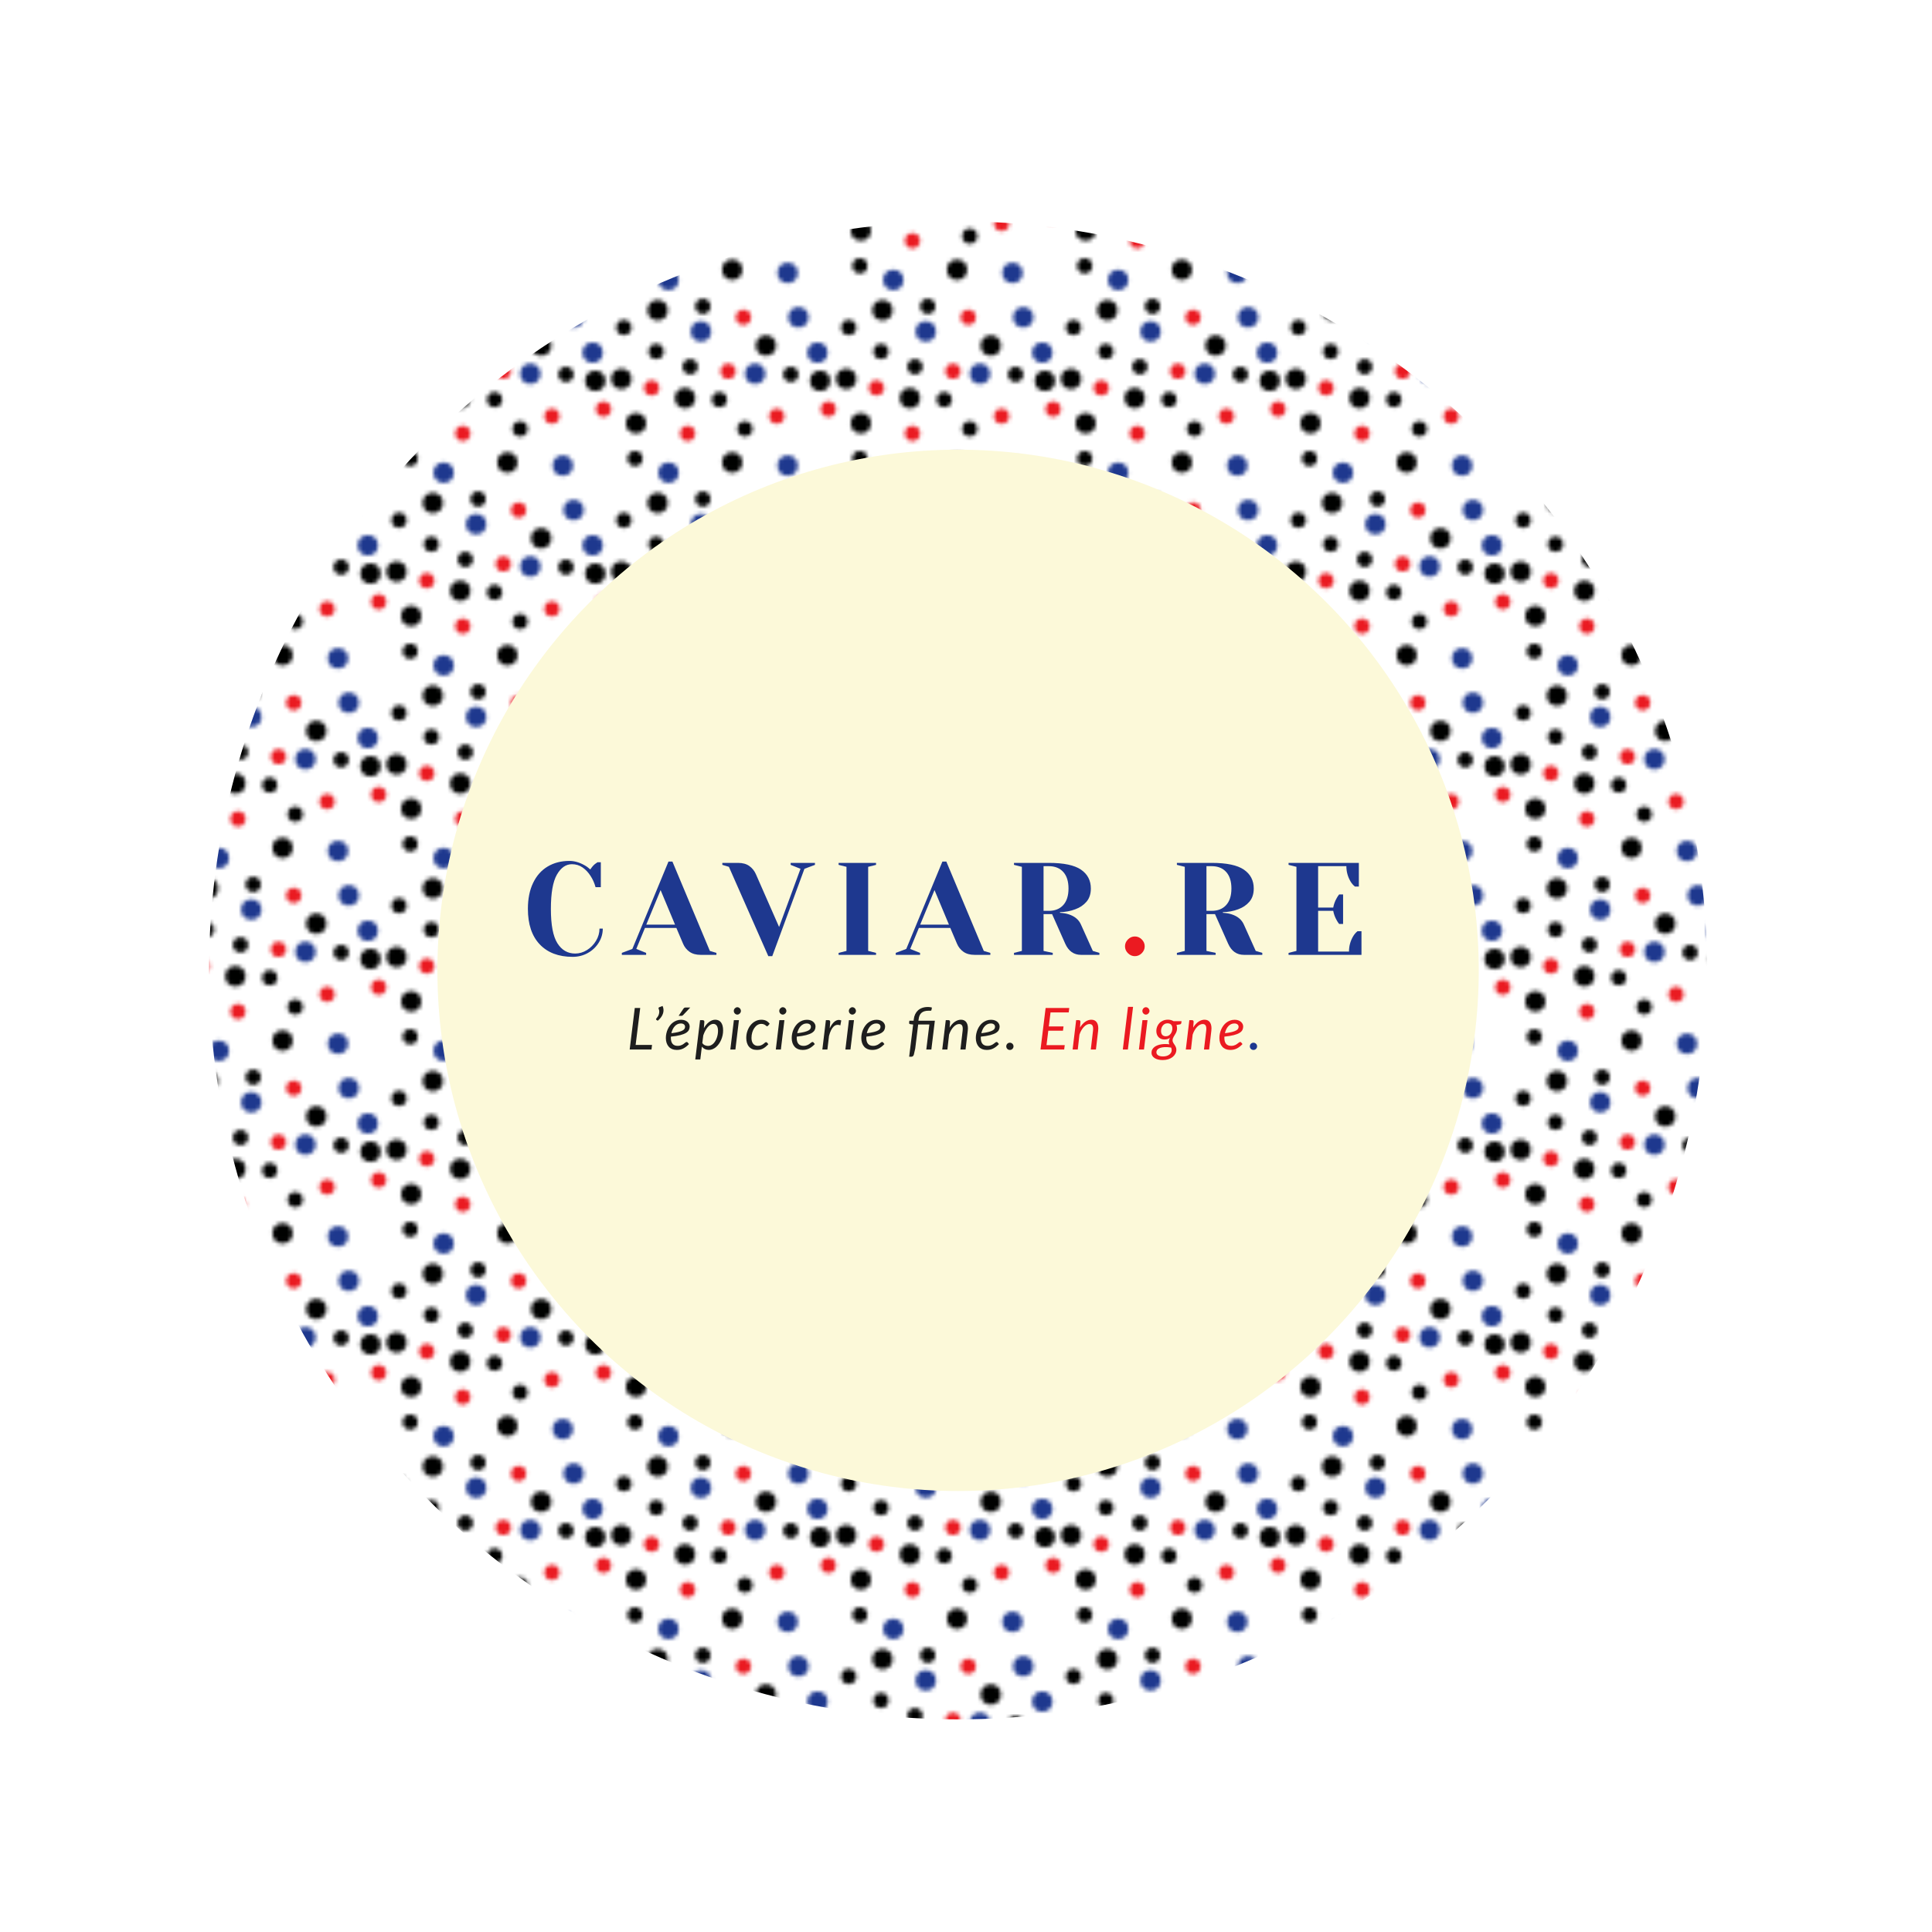 <?xml version="1.0" encoding="utf-8"?>
<!-- Generator: Adobe Illustrator 24.0.0, SVG Export Plug-In . SVG Version: 6.00 Build 0)  -->
<svg version="1.1" id="Calque_1" xmlns="http://www.w3.org/2000/svg" xmlns:xlink="http://www.w3.org/1999/xlink" x="0px" y="0px"
	 viewBox="0 0 1000 1000" style="enable-background:new 0 0 1000 1000;" xml:space="preserve">
<style type="text/css">
	.st0{fill:none;}
	.st1{fill:#1E388E;}
	.st2{fill:#000100;}
	.st3{fill:#EA1A21;}
	.st4{fill:#FFFFFF;}
	.st5{fill:url(#SVGID_1_);}
	.st6{fill:#FCF9D9;}
	.st7{enable-background:new    ;}
	.st8{fill:#1E388F;}
	.st9{fill:#EB1A21;}
	.st10{fill:#1E1E1E;}
</style>
<pattern  width="56" height="48" patternUnits="userSpaceOnUse" id="Caviar_Festif_2" viewBox="2.86 -48 56 48" style="overflow:visible;">
	<g>
		<rect x="2.86" y="-48" class="st0" width="56" height="48"/>
		<g>
			<circle class="st1" cx="58.54" cy="-33.5" r="2.54"/>
		</g>
		<g>
			<circle class="st2" cx="26.82" cy="-29.99" r="1.9"/>
			<circle class="st1" cx="43" cy="-28.23" r="2.54"/>
			<circle class="st2" cx="34.11" cy="-21.79" r="1.9"/>
			<circle class="st2" cx="25.55" cy="-22.17" r="2.54"/>
			<circle class="st2" cx="18.36" cy="-33.79" r="1.9"/>
			<circle class="st2" cx="10.31" cy="-39.76" r="1.9"/>
			<circle class="st2" cx="18.72" cy="-44.06" r="2.54"/>
			<circle class="st1" cx="2.54" cy="-33.5" r="2.54"/>
			<circle class="st2" cx="9.68" cy="-26.96" r="2.54"/>
			<circle class="st3" cx="5.24" cy="-19.43" r="1.9"/>
			<circle class="st2" cx="13.33" cy="-15.91" r="2.54"/>
			<circle class="st3" cx="17.22" cy="-24.71" r="1.9"/>
			<circle class="st2" cx="13.1" cy="-7.12" r="1.9"/>
			<circle class="st2" cx="37.29" cy="-6.14" r="2.54"/>
			<circle class="st1" cx="51.09" cy="-5.36" r="2.54"/>
			<circle class="st1" cx="21.42" cy="-3.6" r="2.54"/>
			<circle class="st2" cx="40.46" cy="-14.52" r="1.9"/>
			<circle class="st3" cx="26.19" cy="-13.37" r="1.9"/>
			<circle class="st3" cx="36.28" cy="-28.86" r="1.9"/>
			<circle class="st3" cx="40.09" cy="-42.3" r="1.9"/>
			<circle class="st2" cx="30" cy="-45.04" r="1.9"/>
			<circle class="st1" cx="53.79" cy="-42.3" r="2.54"/>
			<circle class="st1" cx="29.51" cy="-38.78" r="2.54"/>
			<circle class="st2" cx="45.7" cy="-35.26" r="2.54"/>
			<circle class="st2" cx="59.18" cy="-26.47" r="2.54"/>
			<circle class="st2" cx="51.89" cy="-28.08" r="1.9"/>
			<circle class="st3" cx="48.39" cy="-17.67" r="1.9"/>
		</g>
		<g>
			<circle class="st2" cx="3.18" cy="-26.47" r="2.54"/>
		</g>
	</g>
</pattern>
<circle class="st4" cx="496" cy="501.6" r="395"/>
<g>
	<g>
		<pattern  id="SVGID_1_" xlink:href="#Caviar_Festif_2" patternTransform="matrix(2.078 0 0 2.078 8104.12 7034.753)">
		</pattern>
		<circle class="st5" cx="495.9" cy="502.25" r="387.7"/>
		<circle class="st6" cx="495.9" cy="502.25" r="269.5"/>
	</g>
	<g class="st7">
		<path class="st8" d="M279.36,488.79c-4.08-4.31-6.12-10.43-6.12-18.36c0-5.21,0.89-9.69,2.69-13.43c1.79-3.74,4.31-6.57,7.55-8.5
			c3.24-1.93,6.99-2.89,11.25-2.89c2.58,0,5.19,0.75,7.82,2.24c1,0.54,1.99,1.27,2.99,2.18c0.77-1.18,1.56-2.11,2.38-2.79
			c0.82-0.59,1.27-0.91,1.36-0.95h1.7v12.92h-2.72c-0.59-2.18-1.47-4.15-2.65-5.92c-1.09-1.72-2.44-3.15-4.05-4.28
			c-1.61-1.13-3.46-1.7-5.54-1.7c-3.13,0-5.72,1.81-7.79,5.44c-2.06,3.63-3.09,9.52-3.09,17.68c0,8.3,1.12,14.22,3.37,17.78
			c2.24,3.56,5.31,5.34,9.21,5.34c2.13,0,4.16-0.6,6.09-1.8c1.93-1.2,3.49-2.8,4.69-4.79c1.2-1.99,1.8-4.1,1.8-6.32h1.7
			c0,2.58-0.69,5-2.07,7.24c-1.38,2.24-3.26,4.04-5.64,5.37c-2.38,1.34-5.02,2.01-7.92,2.01
			C289.1,495.25,283.44,493.09,279.36,488.79z"/>
		<path class="st8" d="M321.86,493.21l5.44-2.04l18.7-45.22h2.04l19.38,46.24l3.4,1.02v1.02h-8.16c-2.36,0-4.28-0.53-5.78-1.6
			c-1.5-1.07-2.61-2.46-3.33-4.18l-3.47-8.16h-16.25l-4.49,10.88l5.1,2.04v1.02h-12.58V493.21z M334.51,478.59h14.89l-7.48-17.88
			L334.51,478.59z"/>
		<path class="st8" d="M377.28,448.67l-3.4-1.02v-1.02h8.16c2.36,0,4.28,0.53,5.78,1.6c1.5,1.07,2.63,2.46,3.4,4.18l12.04,27.4
			l11.08-30.12l-5.1-2.04v-1.02h12.58v1.02l-5.44,2.04l-16.66,45.22h-2.04L377.28,448.67z"/>
		<path class="st8" d="M434.06,494.23v-1.02l4.08-1.02v-43.52l-4.08-1.02v-1.02h19.38v1.02l-4.08,1.02v43.52l4.08,1.02v1.02H434.06z
			"/>
		<path class="st8" d="M463.64,493.21l5.44-2.04l18.7-45.22h2.04l19.38,46.24l3.4,1.02v1.02h-8.16c-2.36,0-4.28-0.53-5.78-1.6
			s-2.61-2.46-3.33-4.18l-3.47-8.16h-16.25l-4.49,10.88l5.1,2.04v1.02h-12.58V493.21z M476.29,478.59h14.89l-7.48-17.88
			L476.29,478.59z"/>
		<path class="st8" d="M524.84,493.21l4.08-1.02v-43.52l-4.08-1.02v-1.02h18.02c7.71,0,13.26,1.17,16.66,3.5
			c3.4,2.34,5.1,5.59,5.1,9.76c0,2.81-0.75,5.09-2.24,6.83c-1.5,1.75-3.42,3.05-5.78,3.91c-2.49,0.95-5.15,1.45-7.96,1.5v0.34
			c1.68,0.09,3.15,0.34,4.42,0.75c3.17,1,5.33,2.79,6.46,5.37l6.12,13.6l3.4,1.02v1.02h-9.52c-3.72,0-6.44-1.93-8.16-5.78l-6.8-15.3
			h-4.42v19.04l4.76,1.02v1.02h-20.06V493.21z M542.86,471.45c3.17,0,5.67-1,7.48-2.99c1.81-1.99,2.72-4.85,2.72-8.57
			c0-3.72-0.91-6.57-2.72-8.57c-1.81-1.99-4.31-2.99-7.48-2.99h-2.72v23.12H542.86z"/>
		<path class="st9" d="M583.83,493.38c-1.02-1.02-1.53-2.21-1.53-3.57s0.51-2.55,1.53-3.57c1.02-1.02,2.21-1.53,3.57-1.53
			c1.36,0,2.55,0.51,3.57,1.53c1.02,1.02,1.53,2.21,1.53,3.57s-0.51,2.55-1.53,3.57c-1.02,1.02-2.21,1.53-3.57,1.53
			C586.04,494.91,584.85,494.4,583.83,493.38z"/>
		<path class="st8" d="M609.16,493.21l4.08-1.02v-43.52l-4.08-1.02v-1.02h18.02c7.71,0,13.26,1.17,16.66,3.5
			c3.4,2.34,5.1,5.59,5.1,9.76c0,2.81-0.75,5.09-2.24,6.83c-1.5,1.75-3.42,3.05-5.78,3.91c-2.49,0.95-5.15,1.45-7.96,1.5v0.34
			c1.68,0.09,3.15,0.34,4.42,0.75c3.17,1,5.33,2.79,6.46,5.37l6.12,13.6l3.4,1.02v1.02h-9.52c-3.72,0-6.44-1.93-8.16-5.78l-6.8-15.3
			h-4.42v19.04l4.76,1.02v1.02h-20.06V493.21z M627.18,471.45c3.17,0,5.67-1,7.48-2.99c1.81-1.99,2.72-4.85,2.72-8.57
			c0-3.72-0.91-6.57-2.72-8.57c-1.81-1.99-4.31-2.99-7.48-2.99h-2.72v23.12H627.18z"/>
		<path class="st8" d="M666.96,493.21l4.08-1.02v-43.52l-4.08-1.02v-1.02h36.38v12.24h-2.04c-0.86-0.68-1.61-1.54-2.24-2.58
			c-1.45-2.45-2.18-5.1-2.18-7.96h-14.62v21.42h7.82c0.32-1.72,0.91-3.33,1.77-4.83c0.36-0.68,0.79-1.34,1.29-1.97h2.04v15.3h-2.04
			c-0.5-0.63-0.93-1.29-1.29-1.97c-0.86-1.5-1.45-3.1-1.77-4.83h-7.82v21.08h15.98c0-2.86,0.72-5.51,2.18-7.96
			c0.63-1.04,1.38-1.9,2.24-2.58h2.04v12.24h-37.74V493.21z"/>
	</g>
	<g class="st7">
		<path class="st10" d="M337.49,540.86l-0.28,2.37h-11.29l2.64-21.5h2.81L329,540.86H337.49z"/>
		<path class="st10" d="M342.95,520.68c0.31,0.69,0.47,1.38,0.49,2.06s-0.1,1.36-0.33,2.01c-0.23,0.66-0.58,1.29-1.03,1.89
			c-0.46,0.6-1,1.17-1.64,1.69l-0.71-0.47c-0.11-0.08-0.17-0.19-0.17-0.33c0-0.08,0.02-0.15,0.06-0.22
			c0.04-0.07,0.11-0.17,0.23-0.29c0.22-0.25,0.44-0.55,0.67-0.91c0.23-0.35,0.4-0.75,0.53-1.18c0.13-0.43,0.19-0.89,0.19-1.37
			s-0.12-0.98-0.35-1.49c-0.07-0.16-0.07-0.31,0.01-0.44c0.07-0.13,0.21-0.24,0.41-0.32L342.95,520.68z"/>
		<path class="st10" d="M356.61,540.42c-0.51,0.53-1.01,0.98-1.5,1.36c-0.49,0.38-0.99,0.69-1.49,0.94
			c-0.51,0.25-1.04,0.43-1.59,0.55c-0.55,0.12-1.15,0.17-1.79,0.17c-0.87,0-1.65-0.15-2.34-0.43c-0.69-0.29-1.27-0.7-1.75-1.24
			c-0.48-0.53-0.85-1.18-1.11-1.94c-0.26-0.76-0.39-1.61-0.39-2.55c0-0.78,0.08-1.56,0.25-2.33c0.17-0.78,0.4-1.51,0.72-2.21
			s0.7-1.35,1.16-1.95c0.45-0.6,0.97-1.12,1.56-1.55c0.58-0.43,1.23-0.78,1.93-1.03c0.71-0.25,1.46-0.38,2.27-0.38
			c0.77,0,1.44,0.11,2,0.33c0.56,0.22,1.02,0.5,1.38,0.84c0.36,0.34,0.63,0.72,0.8,1.12c0.17,0.41,0.26,0.8,0.26,1.17
			c0,0.66-0.14,1.27-0.41,1.82c-0.27,0.55-0.77,1.05-1.48,1.5c-0.72,0.44-1.71,0.83-2.97,1.16c-1.26,0.33-2.88,0.59-4.86,0.79
			c0,0.11,0,0.22-0.01,0.32c-0.01,0.11-0.01,0.21-0.01,0.32c0,1.34,0.29,2.36,0.88,3.07c0.59,0.71,1.47,1.06,2.65,1.06
			c0.48,0,0.91-0.05,1.28-0.15c0.38-0.1,0.71-0.22,1-0.37c0.29-0.15,0.56-0.31,0.78-0.48s0.43-0.33,0.61-0.48
			c0.19-0.15,0.36-0.27,0.52-0.37c0.16-0.1,0.32-0.15,0.48-0.15c0.19,0,0.36,0.08,0.51,0.25L356.61,540.42z M352.38,529.74
			c-0.63,0-1.21,0.13-1.74,0.39c-0.53,0.26-1,0.62-1.41,1.07s-0.76,0.99-1.05,1.6c-0.29,0.62-0.52,1.28-0.68,1.99
			c1.54-0.19,2.77-0.41,3.71-0.65s1.65-0.51,2.15-0.8c0.5-0.28,0.83-0.59,0.99-0.92c0.16-0.33,0.24-0.67,0.24-1.04
			c0-0.18-0.04-0.37-0.12-0.56s-0.21-0.37-0.38-0.53c-0.18-0.16-0.4-0.29-0.68-0.4C353.12,529.79,352.78,529.74,352.38,529.74z
			 M357.27,521.49l-3.66,3.87c-0.14,0.15-0.27,0.26-0.4,0.32c-0.13,0.07-0.29,0.1-0.48,0.1h-1.47l2.45-3.63
			c0.15-0.23,0.31-0.4,0.47-0.5c0.17-0.11,0.4-0.16,0.7-0.16H357.27z"/>
		<path class="st10" d="M364.32,532.16c0.38-0.66,0.8-1.26,1.25-1.79c0.45-0.54,0.92-0.99,1.43-1.37c0.5-0.38,1.02-0.67,1.55-0.88
			c0.53-0.21,1.08-0.31,1.64-0.31c1.3,0,2.31,0.47,3.02,1.41c0.71,0.94,1.07,2.31,1.07,4.12c0,0.82-0.08,1.64-0.25,2.46
			s-0.41,1.6-0.73,2.35s-0.69,1.44-1.14,2.08c-0.45,0.64-0.94,1.21-1.49,1.68s-1.14,0.85-1.78,1.12c-0.64,0.27-1.31,0.41-2.01,0.41
			c-0.75,0-1.43-0.15-2.04-0.44c-0.61-0.29-1.13-0.71-1.56-1.25l-0.81,6.63h-2.6l2.48-20.35h1.32c0.6,0,0.9,0.3,0.9,0.9
			L364.32,532.16z M363.51,539.9c0.38,0.53,0.83,0.91,1.37,1.13c0.53,0.22,1.07,0.34,1.62,0.34c0.52,0,1.01-0.11,1.47-0.33
			c0.46-0.22,0.88-0.52,1.26-0.89c0.38-0.38,0.72-0.82,1.02-1.32c0.3-0.5,0.55-1.04,0.76-1.62s0.36-1.17,0.47-1.79
			c0.11-0.62,0.17-1.22,0.17-1.82c0-1.19-0.22-2.09-0.65-2.71c-0.43-0.62-1.04-0.93-1.81-0.93c-0.48,0-0.97,0.15-1.46,0.44
			c-0.49,0.29-0.96,0.71-1.42,1.24c-0.46,0.53-0.88,1.16-1.27,1.89c-0.4,0.73-0.74,1.53-1.03,2.4L363.51,539.9z"/>
		<path class="st10" d="M382.47,528.03l-1.83,15.2h-2.62l1.83-15.2H382.47z M383.49,523.26c0,0.26-0.05,0.5-0.16,0.73
			c-0.1,0.22-0.25,0.42-0.42,0.6c-0.18,0.17-0.38,0.31-0.6,0.41c-0.23,0.1-0.46,0.15-0.7,0.15c-0.23,0-0.46-0.05-0.67-0.15
			c-0.22-0.1-0.41-0.24-0.58-0.41s-0.3-0.38-0.4-0.6c-0.1-0.23-0.15-0.47-0.15-0.73s0.05-0.5,0.15-0.74
			c0.1-0.23,0.23-0.43,0.41-0.61c0.17-0.17,0.36-0.31,0.58-0.42c0.22-0.1,0.44-0.16,0.67-0.16c0.24,0,0.47,0.05,0.7,0.15
			c0.22,0.1,0.42,0.24,0.59,0.41s0.31,0.38,0.41,0.62C383.44,522.75,383.49,523,383.49,523.26z"/>
		<path class="st10" d="M396.17,541.92c-0.47,0.38-0.94,0.68-1.41,0.91c-0.47,0.22-0.96,0.38-1.46,0.47
			c-0.51,0.09-1.05,0.13-1.63,0.13c-0.88,0-1.66-0.15-2.33-0.45c-0.68-0.3-1.24-0.72-1.7-1.27c-0.46-0.54-0.8-1.2-1.03-1.96
			c-0.24-0.76-0.35-1.61-0.35-2.53c0-1.23,0.19-2.41,0.58-3.54c0.39-1.13,0.92-2.13,1.61-3s1.51-1.56,2.47-2.08
			c0.96-0.52,2-0.78,3.13-0.78c1.01,0,1.85,0.18,2.54,0.53c0.68,0.35,1.27,0.87,1.79,1.55l-0.84,1c-0.07,0.08-0.15,0.15-0.23,0.2
			s-0.18,0.08-0.29,0.08c-0.14,0-0.28-0.06-0.41-0.19c-0.13-0.12-0.31-0.26-0.53-0.42c-0.22-0.16-0.49-0.29-0.82-0.42
			c-0.33-0.12-0.74-0.19-1.25-0.19c-0.69,0-1.34,0.19-1.95,0.56s-1.15,0.89-1.6,1.54c-0.46,0.65-0.82,1.42-1.09,2.31
			c-0.27,0.89-0.4,1.84-0.4,2.86c0,0.62,0.07,1.18,0.21,1.69c0.14,0.51,0.35,0.94,0.63,1.29c0.28,0.36,0.62,0.63,1.03,0.83
			c0.41,0.2,0.88,0.29,1.42,0.29c0.67,0,1.23-0.1,1.69-0.3c0.46-0.2,0.84-0.42,1.15-0.65c0.31-0.23,0.57-0.45,0.79-0.65
			s0.43-0.3,0.64-0.3c0.19,0,0.36,0.08,0.51,0.25l0.66,0.81C397.13,541.07,396.64,541.54,396.17,541.92z"/>
		<path class="st10" d="M406.01,528.03l-1.83,15.2h-2.62l1.83-15.2H406.01z M407.03,523.26c0,0.26-0.05,0.5-0.16,0.73
			c-0.1,0.22-0.25,0.42-0.42,0.6c-0.18,0.17-0.38,0.31-0.6,0.41c-0.23,0.1-0.46,0.15-0.7,0.15c-0.23,0-0.46-0.05-0.67-0.15
			c-0.22-0.1-0.41-0.24-0.58-0.41s-0.3-0.38-0.4-0.6c-0.1-0.23-0.15-0.47-0.15-0.73s0.05-0.5,0.15-0.74
			c0.1-0.23,0.23-0.43,0.41-0.61c0.17-0.17,0.36-0.31,0.58-0.42c0.22-0.1,0.44-0.16,0.67-0.16c0.24,0,0.47,0.05,0.7,0.15
			c0.22,0.1,0.42,0.24,0.59,0.41s0.31,0.38,0.41,0.62C406.97,522.75,407.03,523,407.03,523.26z"/>
		<path class="st10" d="M421.75,540.42c-0.51,0.53-1.01,0.98-1.5,1.36c-0.49,0.38-0.99,0.69-1.49,0.94
			c-0.51,0.25-1.04,0.43-1.59,0.55c-0.55,0.12-1.15,0.17-1.79,0.17c-0.87,0-1.65-0.15-2.34-0.43c-0.69-0.29-1.27-0.7-1.75-1.24
			c-0.48-0.53-0.85-1.18-1.11-1.94c-0.26-0.76-0.39-1.61-0.39-2.55c0-0.78,0.08-1.56,0.25-2.33c0.17-0.78,0.4-1.51,0.72-2.21
			s0.7-1.35,1.16-1.95c0.45-0.6,0.97-1.12,1.56-1.55c0.58-0.43,1.23-0.78,1.93-1.03c0.71-0.25,1.46-0.38,2.27-0.38
			c0.77,0,1.44,0.11,2,0.33c0.56,0.22,1.02,0.5,1.38,0.84c0.36,0.34,0.63,0.72,0.8,1.12c0.17,0.41,0.26,0.8,0.26,1.17
			c0,0.66-0.14,1.27-0.41,1.82c-0.27,0.55-0.77,1.05-1.48,1.5c-0.72,0.44-1.71,0.83-2.97,1.16c-1.26,0.33-2.88,0.59-4.86,0.79
			c0,0.11,0,0.22-0.01,0.32c-0.01,0.11-0.01,0.21-0.01,0.32c0,1.34,0.29,2.36,0.88,3.07c0.59,0.71,1.47,1.06,2.65,1.06
			c0.48,0,0.91-0.05,1.28-0.15c0.38-0.1,0.71-0.22,1-0.37c0.29-0.15,0.56-0.31,0.78-0.48s0.43-0.33,0.61-0.48
			c0.19-0.15,0.36-0.27,0.52-0.37c0.16-0.1,0.32-0.15,0.48-0.15c0.19,0,0.36,0.08,0.51,0.25L421.75,540.42z M417.52,529.74
			c-0.63,0-1.21,0.13-1.74,0.39c-0.53,0.26-1,0.62-1.41,1.07s-0.76,0.99-1.05,1.6c-0.29,0.62-0.52,1.28-0.68,1.99
			c1.54-0.19,2.77-0.41,3.71-0.65s1.65-0.51,2.15-0.8c0.5-0.28,0.83-0.59,0.99-0.92c0.16-0.33,0.24-0.67,0.24-1.04
			c0-0.18-0.04-0.37-0.12-0.56s-0.21-0.37-0.38-0.53c-0.18-0.16-0.4-0.29-0.68-0.4C418.27,529.79,417.92,529.74,417.52,529.74z"/>
		<path class="st10" d="M429.46,532.26c0.4-0.85,0.83-1.59,1.3-2.21c0.46-0.62,0.95-1.11,1.46-1.47c0.51-0.35,1.04-0.57,1.57-0.65
			c0.54-0.07,1.09,0.01,1.65,0.25l-0.48,2.56c-1.3-0.52-2.45-0.33-3.44,0.57c-1,0.9-1.8,2.53-2.42,4.88l-0.84,7.04h-2.61l1.83-15.21
			h1.32c0.61,0,0.92,0.3,0.92,0.9L429.46,532.26z"/>
		<path class="st10" d="M442.02,528.03l-1.83,15.2h-2.62l1.83-15.2H442.02z M443.04,523.26c0,0.26-0.05,0.5-0.16,0.73
			c-0.1,0.22-0.25,0.42-0.42,0.6c-0.18,0.17-0.38,0.31-0.6,0.41c-0.23,0.1-0.46,0.15-0.7,0.15c-0.23,0-0.46-0.05-0.67-0.15
			c-0.22-0.1-0.41-0.24-0.58-0.41s-0.3-0.38-0.4-0.6c-0.1-0.23-0.15-0.47-0.15-0.73s0.05-0.5,0.15-0.74
			c0.1-0.23,0.23-0.43,0.41-0.61c0.17-0.17,0.36-0.31,0.58-0.42c0.22-0.1,0.44-0.16,0.67-0.16c0.24,0,0.47,0.05,0.7,0.15
			c0.22,0.1,0.42,0.24,0.59,0.41s0.31,0.38,0.41,0.62C442.99,522.75,443.04,523,443.04,523.26z"/>
		<path class="st10" d="M457.77,540.42c-0.51,0.53-1.01,0.98-1.5,1.36c-0.49,0.38-0.99,0.69-1.49,0.94
			c-0.51,0.25-1.04,0.43-1.59,0.55c-0.55,0.12-1.15,0.17-1.79,0.17c-0.87,0-1.65-0.15-2.34-0.43c-0.69-0.29-1.27-0.7-1.75-1.24
			c-0.48-0.53-0.85-1.18-1.11-1.94c-0.26-0.76-0.39-1.61-0.39-2.55c0-0.78,0.08-1.56,0.25-2.33c0.17-0.78,0.4-1.51,0.72-2.21
			s0.7-1.35,1.16-1.95c0.45-0.6,0.97-1.12,1.56-1.55c0.58-0.43,1.23-0.78,1.93-1.03c0.71-0.25,1.46-0.38,2.27-0.38
			c0.77,0,1.44,0.11,2,0.33c0.56,0.22,1.02,0.5,1.38,0.84c0.36,0.34,0.63,0.72,0.8,1.12c0.17,0.41,0.26,0.8,0.26,1.17
			c0,0.66-0.14,1.27-0.41,1.82c-0.27,0.55-0.77,1.05-1.48,1.5c-0.72,0.44-1.71,0.83-2.97,1.16c-1.26,0.33-2.88,0.59-4.86,0.79
			c0,0.11,0,0.22-0.01,0.32c-0.01,0.11-0.01,0.21-0.01,0.32c0,1.34,0.29,2.36,0.88,3.07c0.59,0.71,1.47,1.06,2.65,1.06
			c0.48,0,0.91-0.05,1.28-0.15c0.38-0.1,0.71-0.22,1-0.37c0.29-0.15,0.56-0.31,0.78-0.48s0.43-0.33,0.61-0.48
			c0.19-0.15,0.36-0.27,0.52-0.37c0.16-0.1,0.32-0.15,0.48-0.15c0.19,0,0.36,0.08,0.51,0.25L457.77,540.42z M453.54,529.74
			c-0.63,0-1.21,0.13-1.74,0.39c-0.53,0.26-1,0.62-1.41,1.07s-0.76,0.99-1.05,1.6c-0.29,0.62-0.52,1.28-0.68,1.99
			c1.54-0.19,2.77-0.41,3.71-0.65s1.65-0.51,2.15-0.8c0.5-0.28,0.83-0.59,0.99-0.92c0.16-0.33,0.24-0.67,0.24-1.04
			c0-0.18-0.04-0.37-0.12-0.56s-0.21-0.37-0.38-0.53c-0.18-0.16-0.4-0.29-0.68-0.4C454.28,529.79,453.94,529.74,453.54,529.74z"/>
		<path class="st10" d="M475.38,528.33h8.5l-1.81,14.89h-2.62l1.59-12.96h-5.79l-1.53,12.48l-0.71,3.11
			c-0.11,0.36-0.27,0.64-0.49,0.83c-0.21,0.2-0.51,0.29-0.89,0.29h-1.05l2.06-16.68l-1.47-0.18c-0.21-0.05-0.37-0.12-0.48-0.22
			c-0.11-0.1-0.16-0.24-0.13-0.44l0.12-1.12h2.2l0.1-0.84c0.11-0.93,0.35-1.78,0.72-2.55c0.37-0.77,0.86-1.43,1.46-1.98
			s1.33-0.98,2.18-1.28c0.84-0.3,1.8-0.46,2.87-0.46c0.18,0,0.37,0.01,0.56,0.02c0.2,0.01,0.39,0.04,0.59,0.06
			c0.19,0.03,0.38,0.06,0.55,0.09s0.33,0.08,0.46,0.13l-0.27,1.35c-0.02,0.1-0.07,0.17-0.14,0.21c-0.07,0.04-0.17,0.06-0.29,0.07
			c-0.12,0.01-0.26,0.01-0.42,0c-0.16-0.01-0.34-0.01-0.56-0.01c-0.83,0-1.55,0.09-2.16,0.27c-0.61,0.18-1.12,0.45-1.54,0.81
			c-0.42,0.36-0.75,0.82-1,1.37c-0.25,0.55-0.41,1.2-0.5,1.95L475.38,528.33z"/>
		<path class="st10" d="M491.52,531.87c0.81-1.34,1.73-2.35,2.75-3.04c1.02-0.68,2.07-1.03,3.15-1.03c0.64,0,1.2,0.13,1.69,0.38
			c0.48,0.25,0.88,0.63,1.18,1.12c0.3,0.49,0.51,1.09,0.62,1.81c0.11,0.71,0.11,1.53,0,2.44l-1.14,9.67h-2.66l1.14-9.67
			c0.14-1.2,0.06-2.09-0.23-2.66c-0.29-0.57-0.83-0.86-1.6-0.86c-0.48,0-0.97,0.13-1.46,0.39c-0.49,0.26-0.97,0.63-1.43,1.11
			c-0.46,0.48-0.89,1.06-1.28,1.73s-0.73,1.43-1.01,2.26l-0.87,7.71h-2.67l1.83-15.21h1.32c0.6,0,0.9,0.3,0.9,0.9L491.52,531.87z"/>
		<path class="st10" d="M517.05,540.42c-0.51,0.53-1.01,0.98-1.5,1.36s-0.99,0.69-1.49,0.94s-1.04,0.43-1.59,0.55
			c-0.56,0.12-1.15,0.17-1.79,0.17c-0.87,0-1.65-0.15-2.34-0.43c-0.69-0.29-1.28-0.7-1.75-1.24c-0.48-0.53-0.85-1.18-1.11-1.94
			c-0.26-0.76-0.39-1.61-0.39-2.55c0-0.78,0.08-1.56,0.25-2.33c0.17-0.78,0.41-1.51,0.72-2.21c0.31-0.7,0.7-1.35,1.15-1.95
			c0.46-0.6,0.98-1.12,1.56-1.55c0.58-0.43,1.23-0.78,1.93-1.03s1.46-0.38,2.27-0.38c0.77,0,1.44,0.11,2,0.33
			c0.56,0.22,1.02,0.5,1.38,0.84c0.36,0.34,0.63,0.72,0.8,1.12c0.17,0.41,0.26,0.8,0.26,1.17c0,0.66-0.13,1.27-0.41,1.82
			c-0.27,0.55-0.76,1.05-1.49,1.5c-0.72,0.44-1.71,0.83-2.97,1.16s-2.88,0.59-4.86,0.79c0,0.11,0,0.22-0.01,0.32
			c0,0.11-0.01,0.21-0.01,0.32c0,1.34,0.29,2.36,0.88,3.07s1.47,1.06,2.65,1.06c0.48,0,0.91-0.05,1.28-0.15
			c0.38-0.1,0.71-0.22,1-0.37c0.29-0.15,0.55-0.31,0.78-0.48c0.22-0.17,0.43-0.33,0.62-0.48c0.18-0.15,0.36-0.27,0.52-0.37
			c0.16-0.1,0.32-0.15,0.48-0.15c0.19,0,0.36,0.08,0.51,0.25L517.05,540.42z M512.82,529.74c-0.63,0-1.21,0.13-1.74,0.39
			s-1,0.62-1.41,1.07s-0.76,0.99-1.05,1.6c-0.29,0.62-0.52,1.28-0.67,1.99c1.54-0.19,2.77-0.41,3.71-0.65
			c0.93-0.25,1.64-0.51,2.14-0.8c0.5-0.28,0.83-0.59,0.99-0.92c0.16-0.33,0.24-0.67,0.24-1.04c0-0.18-0.04-0.37-0.12-0.56
			s-0.21-0.37-0.38-0.53s-0.4-0.29-0.68-0.4C513.56,529.79,513.22,529.74,512.82,529.74z"/>
		<path class="st10" d="M520.84,541.58c0-0.26,0.05-0.5,0.14-0.73c0.09-0.23,0.22-0.43,0.39-0.6c0.17-0.17,0.36-0.3,0.59-0.4
			c0.23-0.1,0.47-0.15,0.73-0.15c0.26,0,0.5,0.05,0.74,0.15c0.23,0.1,0.43,0.23,0.6,0.4c0.17,0.17,0.31,0.37,0.41,0.6
			c0.1,0.23,0.15,0.47,0.15,0.73c0,0.27-0.05,0.52-0.15,0.74c-0.1,0.22-0.24,0.42-0.41,0.59c-0.17,0.17-0.37,0.3-0.6,0.4
			c-0.23,0.1-0.47,0.14-0.74,0.14c-0.26,0-0.5-0.05-0.73-0.14c-0.23-0.09-0.43-0.23-0.59-0.4c-0.17-0.17-0.29-0.37-0.39-0.59
			C520.89,542.09,520.84,541.85,520.84,541.58z"/>
		<path class="st9" d="M543.75,524.03l-0.88,7.25h7.61l-0.29,2.21h-7.59l-0.92,7.47h9.43l-0.29,2.28h-12.25l2.64-21.5h12.24
			l-0.28,2.29H543.75z"/>
		<path class="st9" d="M559,531.87c0.81-1.34,1.72-2.35,2.75-3.04c1.02-0.68,2.07-1.03,3.15-1.03c0.64,0,1.2,0.13,1.69,0.38
			c0.48,0.25,0.88,0.63,1.18,1.12c0.3,0.49,0.51,1.09,0.62,1.81c0.11,0.71,0.11,1.53,0,2.44l-1.14,9.67h-2.66l1.14-9.67
			c0.14-1.2,0.06-2.09-0.23-2.66c-0.29-0.57-0.83-0.86-1.6-0.86c-0.48,0-0.97,0.13-1.46,0.39c-0.5,0.26-0.97,0.63-1.43,1.11
			c-0.46,0.48-0.89,1.06-1.28,1.73c-0.4,0.67-0.73,1.43-1.01,2.26l-0.87,7.71h-2.67l1.83-15.21h1.32c0.6,0,0.9,0.3,0.9,0.9
			L559,531.87z"/>
		<path class="st9" d="M581.17,543.23l2.68-22.09h2.62l-2.68,22.09H581.17z"/>
		<path class="st9" d="M593.95,528.03l-1.83,15.2h-2.62l1.83-15.2H593.95z M594.97,523.26c0,0.26-0.05,0.5-0.16,0.73
			c-0.11,0.22-0.25,0.42-0.42,0.6s-0.38,0.31-0.6,0.41c-0.22,0.1-0.46,0.15-0.7,0.15c-0.23,0-0.46-0.05-0.67-0.15
			c-0.22-0.1-0.41-0.24-0.58-0.41s-0.3-0.38-0.4-0.6c-0.1-0.23-0.15-0.47-0.15-0.73s0.05-0.5,0.15-0.74c0.1-0.23,0.23-0.43,0.4-0.61
			s0.37-0.31,0.58-0.42c0.22-0.1,0.45-0.16,0.68-0.16c0.24,0,0.47,0.05,0.7,0.15c0.22,0.1,0.42,0.24,0.59,0.41
			c0.17,0.17,0.31,0.38,0.41,0.62C594.92,522.75,594.97,523,594.97,523.26z"/>
		<path class="st9" d="M611.56,528.59l-0.11,0.88c-0.05,0.36-0.25,0.6-0.6,0.72l-1.91,0.33c0.19,0.52,0.29,1.09,0.29,1.72
			c0,0.5-0.06,0.95-0.17,1.35c-0.11,0.4-0.26,0.77-0.43,1.11c-0.17,0.34-0.36,0.66-0.56,0.96c-0.2,0.3-0.38,0.6-0.55,0.89
			c-0.17,0.3-0.31,0.6-0.43,0.92c-0.12,0.32-0.17,0.66-0.17,1.03c0,0.27,0.05,0.53,0.14,0.77c0.1,0.25,0.22,0.48,0.36,0.72
			s0.3,0.47,0.48,0.71c0.17,0.24,0.33,0.49,0.48,0.76c0.14,0.27,0.26,0.56,0.36,0.88c0.09,0.32,0.14,0.66,0.14,1.04
			c-0.01,0.71-0.18,1.38-0.51,2.02c-0.33,0.63-0.8,1.2-1.41,1.69c-0.61,0.49-1.35,0.88-2.22,1.16s-1.85,0.43-2.94,0.43
			c-0.87,0-1.66-0.09-2.38-0.27c-0.71-0.18-1.33-0.44-1.83-0.77s-0.89-0.73-1.17-1.19c-0.27-0.46-0.41-0.98-0.41-1.54
			c0-0.64,0.13-1.21,0.41-1.7c0.27-0.49,0.63-0.91,1.09-1.27c0.46-0.35,1-0.65,1.6-0.88c0.61-0.23,1.26-0.4,1.94-0.51
			c0.69-0.11,1.39-0.16,2.11-0.16c0.72,0,1.42,0.06,2.11,0.16c-0.09-0.19-0.16-0.39-0.22-0.59c-0.06-0.21-0.08-0.43-0.08-0.67
			c0-0.31,0.05-0.63,0.14-0.96s0.25-0.71,0.47-1.12c-0.38,0.26-0.81,0.46-1.28,0.61c-0.47,0.15-1,0.22-1.6,0.22
			c-0.58,0-1.12-0.09-1.63-0.29c-0.5-0.19-0.95-0.47-1.33-0.84s-0.68-0.83-0.9-1.39s-0.33-1.2-0.33-1.94c0-0.72,0.13-1.43,0.4-2.12
			c0.27-0.69,0.65-1.31,1.16-1.86s1.14-0.98,1.89-1.31s1.62-0.5,2.59-0.5c0.54,0,1.06,0.07,1.54,0.2c0.49,0.13,0.93,0.32,1.32,0.58
			H611.56z M606.46,543.6c0-0.27-0.02-0.52-0.07-0.74c-0.05-0.23-0.12-0.44-0.2-0.64c-1.32-0.21-2.46-0.29-3.42-0.23
			s-1.75,0.2-2.38,0.44s-1.09,0.55-1.39,0.93c-0.3,0.38-0.45,0.79-0.45,1.23c0,0.72,0.3,1.27,0.91,1.65
			c0.6,0.38,1.46,0.57,2.57,0.57c0.66,0,1.26-0.09,1.81-0.26s1.01-0.41,1.4-0.7c0.38-0.29,0.68-0.63,0.9-1.02
			C606.35,544.44,606.46,544.03,606.46,543.6z M603.45,536.37c0.54,0,1.02-0.12,1.43-0.35c0.42-0.24,0.76-0.54,1.05-0.93
			c0.29-0.38,0.5-0.82,0.65-1.3c0.15-0.48,0.23-0.97,0.23-1.46c0-0.88-0.22-1.54-0.67-2s-1.06-0.67-1.84-0.67
			c-0.54,0-1.02,0.11-1.43,0.33c-0.41,0.22-0.76,0.52-1.04,0.89s-0.5,0.79-0.65,1.26c-0.14,0.47-0.22,0.96-0.22,1.47
			c0,0.9,0.22,1.58,0.65,2.06C602.06,536.14,602.67,536.37,603.45,536.37z"/>
		<path class="st9" d="M617.59,531.87c0.81-1.34,1.72-2.35,2.75-3.04c1.02-0.68,2.07-1.03,3.15-1.03c0.64,0,1.2,0.13,1.69,0.38
			c0.48,0.25,0.88,0.63,1.18,1.12c0.3,0.49,0.51,1.09,0.62,1.81c0.11,0.71,0.11,1.53,0,2.44l-1.14,9.67h-2.66l1.14-9.67
			c0.14-1.2,0.06-2.09-0.23-2.66c-0.29-0.57-0.83-0.86-1.6-0.86c-0.48,0-0.97,0.13-1.46,0.39c-0.5,0.26-0.97,0.63-1.43,1.11
			c-0.46,0.48-0.89,1.06-1.28,1.73c-0.4,0.67-0.73,1.43-1.01,2.26l-0.87,7.71h-2.67l1.83-15.21h1.32c0.6,0,0.9,0.3,0.9,0.9
			L617.59,531.87z"/>
		<path class="st9" d="M643.12,540.42c-0.51,0.53-1.01,0.98-1.5,1.36s-0.99,0.69-1.49,0.94s-1.04,0.43-1.59,0.55
			c-0.56,0.12-1.15,0.17-1.79,0.17c-0.87,0-1.65-0.15-2.34-0.43c-0.69-0.29-1.28-0.7-1.75-1.24c-0.48-0.53-0.85-1.18-1.11-1.94
			c-0.26-0.76-0.39-1.61-0.39-2.55c0-0.78,0.08-1.56,0.25-2.33c0.17-0.78,0.41-1.51,0.72-2.21c0.31-0.7,0.7-1.35,1.15-1.95
			c0.46-0.6,0.98-1.12,1.56-1.55c0.58-0.43,1.23-0.78,1.93-1.03s1.46-0.38,2.27-0.38c0.77,0,1.44,0.11,2,0.33
			c0.56,0.22,1.02,0.5,1.38,0.84c0.36,0.34,0.63,0.72,0.8,1.12c0.17,0.41,0.26,0.8,0.26,1.17c0,0.66-0.13,1.27-0.41,1.82
			c-0.27,0.55-0.76,1.05-1.49,1.5c-0.72,0.44-1.71,0.83-2.97,1.16s-2.88,0.59-4.86,0.79c0,0.11,0,0.22-0.01,0.32
			c0,0.11-0.01,0.21-0.01,0.32c0,1.34,0.29,2.36,0.88,3.07s1.47,1.06,2.65,1.06c0.48,0,0.91-0.05,1.28-0.15
			c0.38-0.1,0.71-0.22,1-0.37c0.29-0.15,0.55-0.31,0.78-0.48c0.22-0.17,0.43-0.33,0.62-0.48c0.18-0.15,0.36-0.27,0.52-0.37
			c0.16-0.1,0.32-0.15,0.48-0.15c0.19,0,0.36,0.08,0.51,0.25L643.12,540.42z M638.89,529.74c-0.63,0-1.21,0.13-1.74,0.39
			s-1,0.62-1.41,1.07s-0.76,0.99-1.05,1.6c-0.29,0.62-0.52,1.28-0.67,1.99c1.54-0.19,2.77-0.41,3.71-0.65
			c0.93-0.25,1.64-0.51,2.14-0.8c0.5-0.28,0.83-0.59,0.99-0.92c0.16-0.33,0.24-0.67,0.24-1.04c0-0.18-0.04-0.37-0.12-0.56
			s-0.21-0.37-0.38-0.53s-0.4-0.29-0.68-0.4C639.63,529.79,639.29,529.74,638.89,529.74z"/>
		<path class="st8" d="M646.92,541.58c0-0.26,0.05-0.5,0.14-0.73c0.09-0.23,0.22-0.43,0.39-0.6c0.17-0.17,0.36-0.3,0.59-0.4
			c0.23-0.1,0.47-0.15,0.73-0.15c0.26,0,0.5,0.05,0.74,0.15c0.23,0.1,0.43,0.23,0.6,0.4c0.17,0.17,0.31,0.37,0.41,0.6
			c0.1,0.23,0.15,0.47,0.15,0.73c0,0.27-0.05,0.52-0.15,0.74c-0.1,0.22-0.24,0.42-0.41,0.59c-0.17,0.17-0.37,0.3-0.6,0.4
			c-0.23,0.1-0.47,0.14-0.74,0.14c-0.26,0-0.5-0.05-0.73-0.14c-0.23-0.09-0.43-0.23-0.59-0.4c-0.17-0.17-0.29-0.37-0.39-0.59
			C646.96,542.09,646.92,541.85,646.92,541.58z"/>
	</g>
</g>
</svg>
